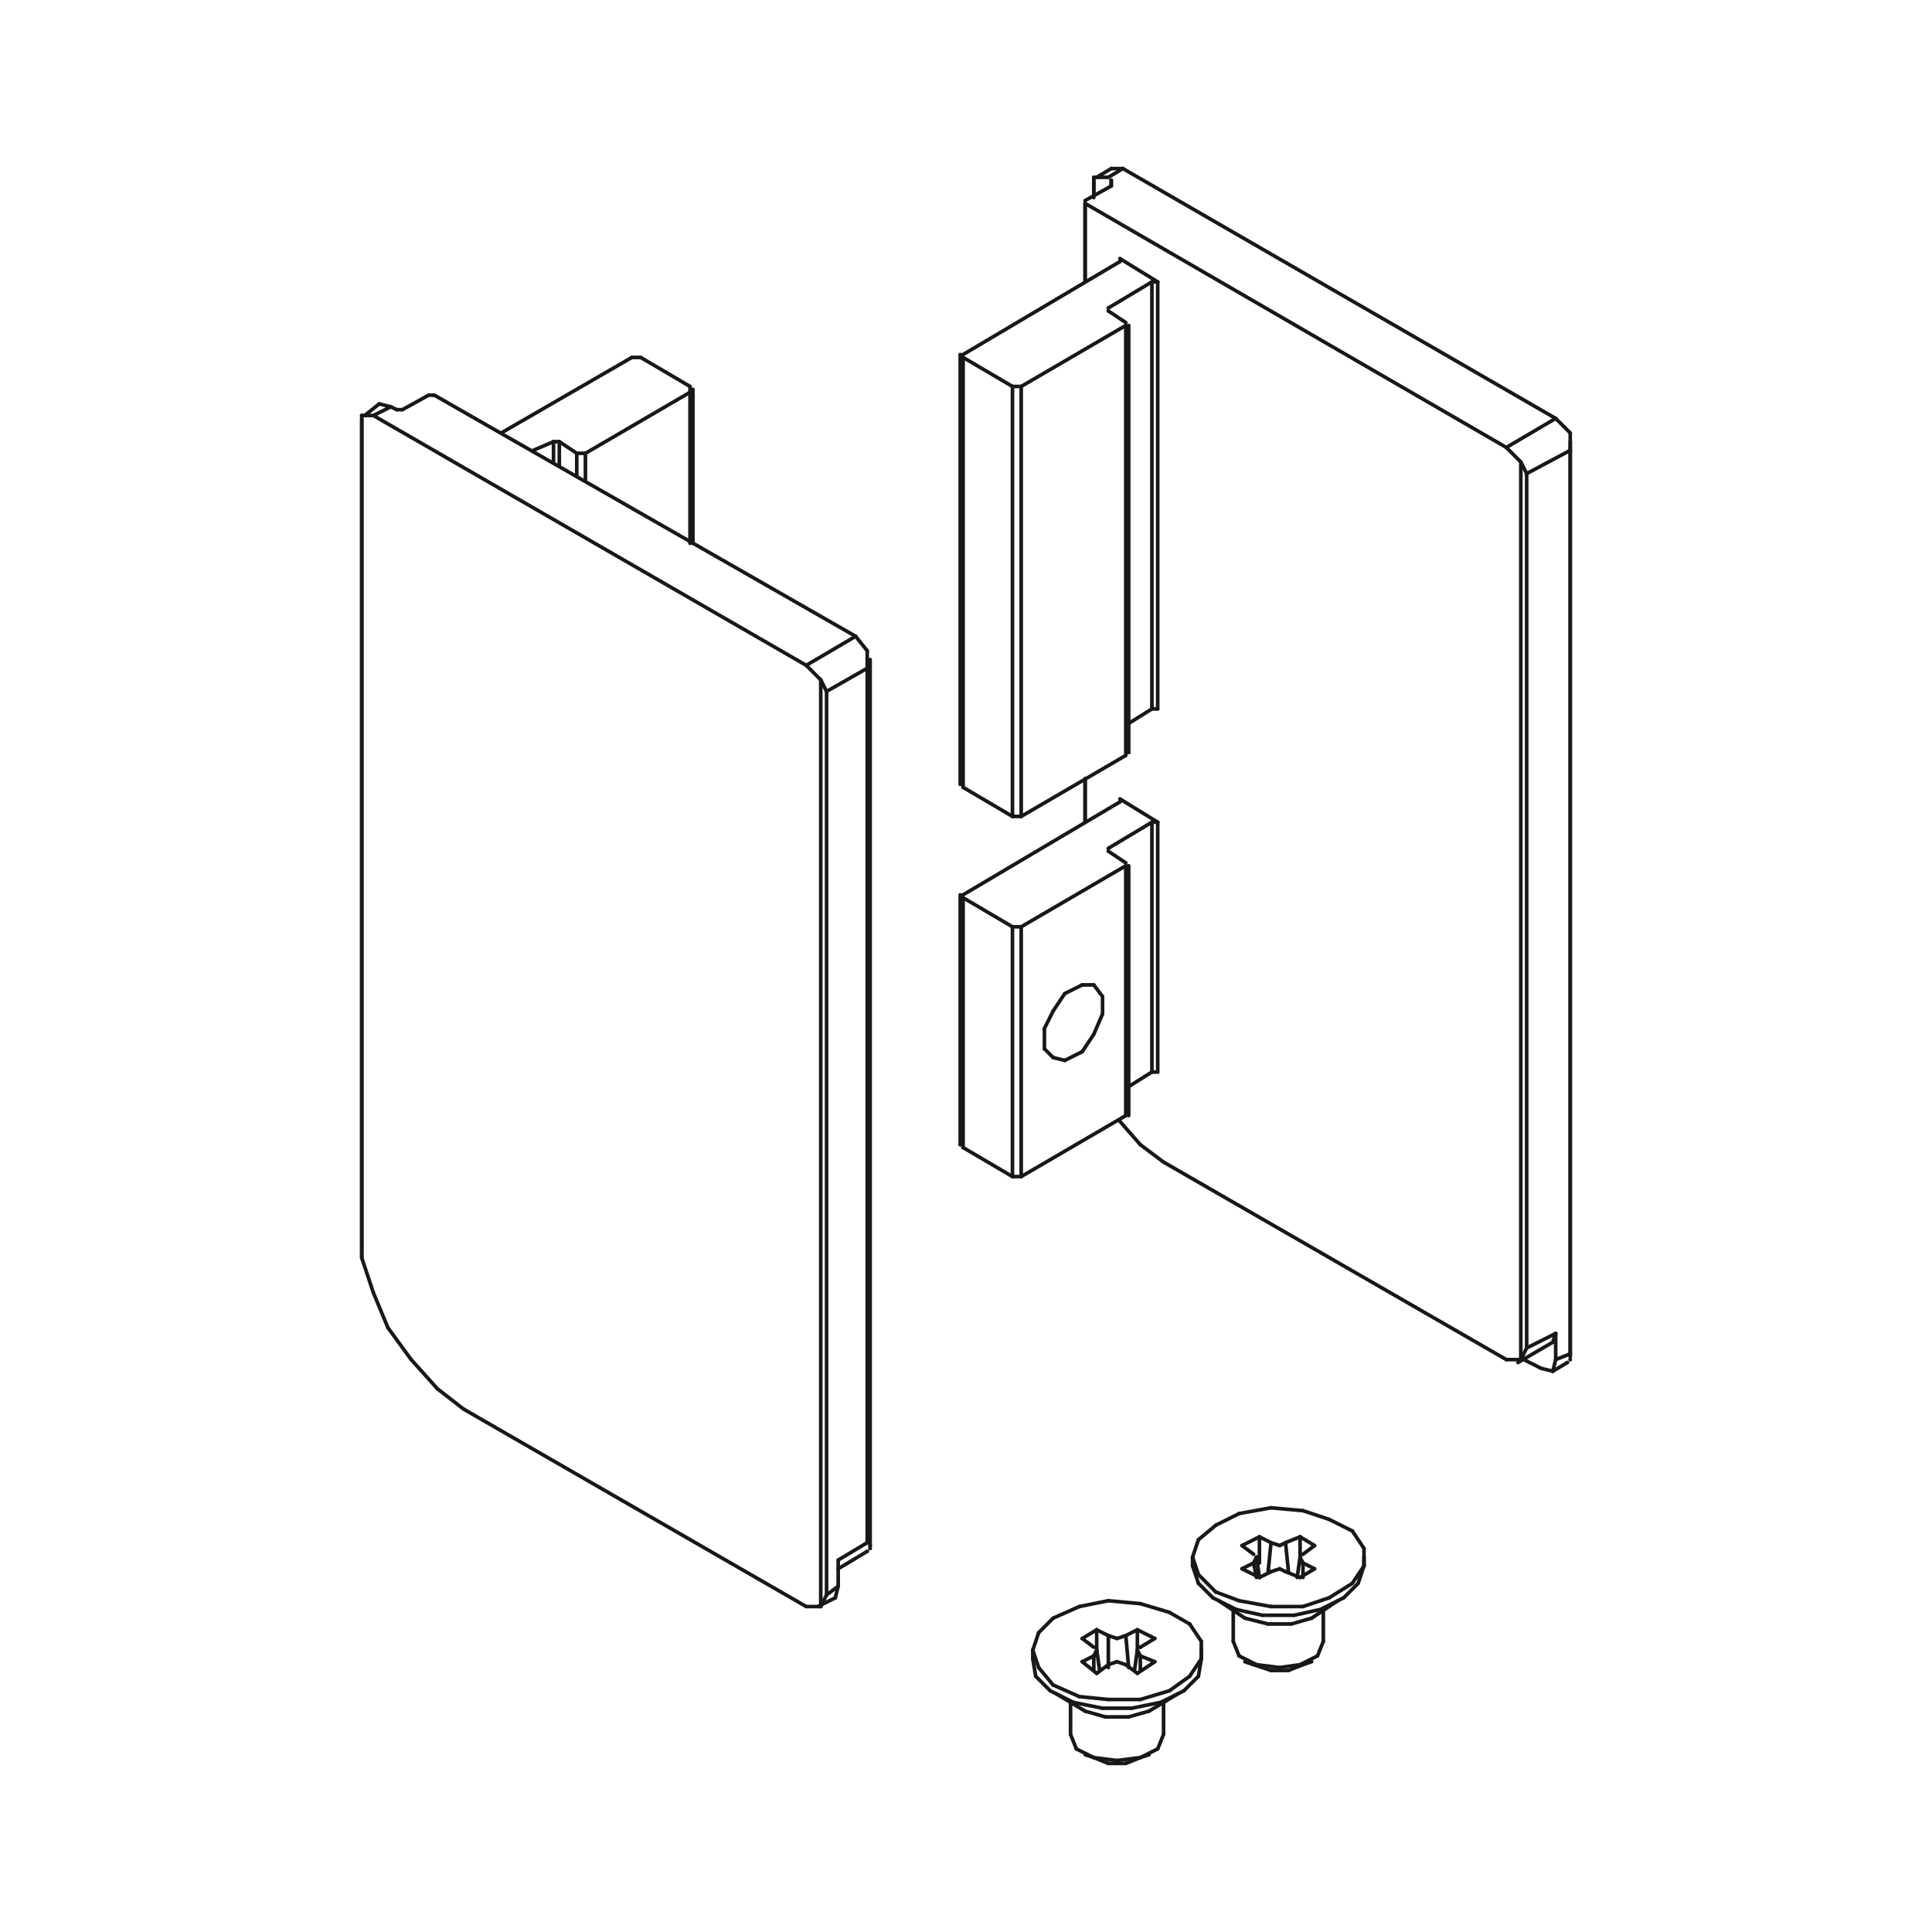 <svg xmlns="http://www.w3.org/2000/svg" width="400" height="400" viewBox="0 0 400 400"><defs><style>.cls-1{fill:none;stroke:#1a171b;stroke-linecap:round;stroke-linejoin:round;stroke-width:0.75px;}</style></defs><g id="note"><line class="cls-1" x1="233.08" y1="67.38" x2="233.08" y2="156.4"/><line class="cls-1" x1="238.49" y1="58.36" x2="238.49" y2="146.77"/><line class="cls-1" x1="230.07" y1="37.31" x2="230.07" y2="37.31"/><line class="cls-1" x1="230.07" y1="37.31" x2="230.07" y2="38.51"/><line class="cls-1" x1="230.07" y1="38.51" x2="230.07" y2="37.31"/><line class="cls-1" x1="224.66" y1="41.52" x2="230.07" y2="38.51"/><line class="cls-1" x1="224.66" y1="42.12" x2="224.66" y2="42.12"/><line class="cls-1" x1="231.88" y1="53.55" x2="231.88" y2="53.55"/><line class="cls-1" x1="209.62" y1="80.01" x2="209.62" y2="169.03"/><line class="cls-1" x1="229.47" y1="64.38" x2="229.47" y2="64.38"/><line class="cls-1" x1="229.47" y1="175.64" x2="229.47" y2="175.64"/><line class="cls-1" x1="209.62" y1="191.88" x2="209.62" y2="243.6"/><line class="cls-1" x1="211.43" y1="169.03" x2="211.43" y2="80.01"/><line class="cls-1" x1="199.4" y1="163.01" x2="199.4" y2="74"/><line class="cls-1" x1="231.88" y1="165.42" x2="231.88" y2="165.42"/><line class="cls-1" x1="238.49" y1="170.23" x2="238.49" y2="221.95"/><line class="cls-1" x1="239.69" y1="146.77" x2="239.69" y2="58.36"/><line class="cls-1" x1="233.08" y1="179.25" x2="233.08" y2="230.97"/><line class="cls-1" x1="231.88" y1="165.42" x2="239.69" y2="170.23"/><line class="cls-1" x1="233.08" y1="179.25" x2="211.43" y2="191.88"/><line class="cls-1" x1="238.49" y1="146.77" x2="233.68" y2="149.78"/><line class="cls-1" x1="233.68" y1="155.79" x2="233.68" y2="155.79"/><line class="cls-1" x1="211.43" y1="169.03" x2="209.62" y2="169.03"/><line class="cls-1" x1="199.4" y1="163.01" x2="199.4" y2="163.01"/><line class="cls-1" x1="209.62" y1="169.03" x2="199.4" y2="163.01"/><line class="cls-1" x1="238.49" y1="146.77" x2="239.69" y2="146.77"/><line class="cls-1" x1="233.08" y1="156.4" x2="211.43" y2="169.03"/><line class="cls-1" x1="231.88" y1="166.02" x2="199.4" y2="185.26"/><line class="cls-1" x1="199.4" y1="185.26" x2="199.4" y2="185.26"/><line class="cls-1" x1="209.62" y1="191.88" x2="211.43" y2="191.88"/><line class="cls-1" x1="233.08" y1="179.25" x2="233.08" y2="179.25"/><line class="cls-1" x1="233.08" y1="178.65" x2="229.47" y2="176.24"/><line class="cls-1" x1="229.47" y1="175.64" x2="238.49" y2="170.23"/><line class="cls-1" x1="239.69" y1="170.23" x2="238.49" y2="170.23"/><line class="cls-1" x1="231.88" y1="166.02" x2="231.88" y2="166.02"/><line class="cls-1" x1="199.4" y1="185.87" x2="209.62" y2="191.88"/><line class="cls-1" x1="239.69" y1="221.95" x2="239.69" y2="170.23"/><line class="cls-1" x1="211.43" y1="243.6" x2="211.43" y2="191.88"/><line class="cls-1" x1="229.47" y1="176.24" x2="229.47" y2="176.24"/><line class="cls-1" x1="199.4" y1="237.59" x2="199.4" y2="185.87"/><line class="cls-1" x1="198.8" y1="236.99" x2="198.8" y2="236.99"/><line class="cls-1" x1="239.69" y1="221.95" x2="238.49" y2="221.95"/><line class="cls-1" x1="233.08" y1="230.97" x2="211.43" y2="243.6"/><line class="cls-1" x1="209.62" y1="243.6" x2="211.43" y2="243.6"/><line class="cls-1" x1="199.4" y1="237.59" x2="209.62" y2="243.6"/><line class="cls-1" x1="233.08" y1="230.97" x2="233.08" y2="230.97"/><line class="cls-1" x1="233.68" y1="224.96" x2="238.49" y2="221.95"/><line class="cls-1" x1="231.88" y1="53.55" x2="239.69" y2="58.36"/><line class="cls-1" x1="231.88" y1="54.15" x2="199.4" y2="73.4"/><line class="cls-1" x1="199.4" y1="73.4" x2="199.4" y2="73.4"/><line class="cls-1" x1="209.62" y1="80.01" x2="211.43" y2="80.01"/><line class="cls-1" x1="233.08" y1="67.38" x2="233.08" y2="67.38"/><line class="cls-1" x1="233.08" y1="66.78" x2="229.47" y2="64.38"/><line class="cls-1" x1="229.47" y1="63.77" x2="238.49" y2="58.36"/><line class="cls-1" x1="239.69" y1="58.36" x2="238.49" y2="58.36"/><line class="cls-1" x1="229.47" y1="63.77" x2="229.47" y2="63.77"/><line class="cls-1" x1="233.08" y1="67.38" x2="211.43" y2="80.01"/><line class="cls-1" x1="231.88" y1="54.15" x2="231.88" y2="54.15"/><line class="cls-1" x1="199.4" y1="74" x2="209.62" y2="80.01"/><line class="cls-1" x1="232.48" y1="34.9" x2="322.09" y2="86.63"/><line class="cls-1" x1="229.47" y1="36.71" x2="232.48" y2="34.9"/><line class="cls-1" x1="232.48" y1="34.9" x2="230.07" y2="34.9"/><line class="cls-1" x1="226.46" y1="37.91" x2="226.46" y2="37.91"/><line class="cls-1" x1="226.46" y1="37.31" x2="226.46" y2="37.31"/><line class="cls-1" x1="226.46" y1="36.71" x2="229.47" y2="36.71"/><line class="cls-1" x1="311.87" y1="92.64" x2="224.66" y2="42.12"/><line class="cls-1" x1="322.09" y1="86.63" x2="311.87" y2="92.64"/><line class="cls-1" x1="314.87" y1="95.65" x2="314.87" y2="281.49"/><line class="cls-1" x1="311.87" y1="92.64" x2="314.87" y2="95.65"/><line class="cls-1" x1="314.87" y1="95.65" x2="316.08" y2="98.06"/><line class="cls-1" x1="325.1" y1="93.24" x2="325.1" y2="280.29"/><line class="cls-1" x1="316.08" y1="98.06" x2="325.1" y2="93.24"/><line class="cls-1" x1="325.1" y1="93.24" x2="325.1" y2="89.64"/><line class="cls-1" x1="325.1" y1="89.64" x2="322.09" y2="86.63"/><line class="cls-1" x1="322.09" y1="276.08" x2="322.09" y2="281.49"/><line class="cls-1" x1="240.9" y1="240.6" x2="311.87" y2="281.49"/><line class="cls-1" x1="224.66" y1="170.23" x2="224.66" y2="161.21"/><line class="cls-1" x1="224.66" y1="58.36" x2="224.66" y2="42.12"/><line class="cls-1" x1="240.9" y1="240.6" x2="236.09" y2="236.99"/><line class="cls-1" x1="236.09" y1="236.99" x2="231.88" y2="232.18"/><line class="cls-1" x1="315.48" y1="281.49" x2="319.08" y2="283.3"/><line class="cls-1" x1="226.46" y1="40.32" x2="226.46" y2="36.71"/><line class="cls-1" x1="324.5" y1="282.1" x2="324.5" y2="282.1"/><line class="cls-1" x1="325.1" y1="281.49" x2="325.1" y2="281.49"/><line class="cls-1" x1="325.1" y1="281.49" x2="325.1" y2="281.49"/><line class="cls-1" x1="325.1" y1="280.89" x2="325.1" y2="280.89"/><line class="cls-1" x1="325.1" y1="280.29" x2="325.1" y2="280.29"/><line class="cls-1" x1="325.1" y1="280.29" x2="322.09" y2="281.49"/><line class="cls-1" x1="322.09" y1="281.49" x2="321.49" y2="283.9"/><line class="cls-1" x1="321.49" y1="283.9" x2="319.08" y2="283.3"/><line class="cls-1" x1="316.08" y1="279.09" x2="316.08" y2="98.06"/><line class="cls-1" x1="322.09" y1="276.08" x2="316.08" y2="279.09"/><line class="cls-1" x1="316.08" y1="279.09" x2="314.87" y2="281.49"/><line class="cls-1" x1="314.87" y1="281.49" x2="311.87" y2="281.49"/><line class="cls-1" x1="321.49" y1="277.89" x2="322.09" y2="276.08"/><line class="cls-1" x1="218.04" y1="218.95" x2="216.24" y2="217.14"/><line class="cls-1" x1="216.24" y1="217.14" x2="216.24" y2="212.93"/><line class="cls-1" x1="216.24" y1="212.93" x2="218.04" y2="209.32"/><line class="cls-1" x1="218.04" y1="209.32" x2="220.45" y2="205.71"/><line class="cls-1" x1="220.45" y1="205.71" x2="224.06" y2="203.91"/><line class="cls-1" x1="224.06" y1="203.91" x2="226.46" y2="203.91"/><line class="cls-1" x1="226.46" y1="203.91" x2="228.27" y2="206.32"/><line class="cls-1" x1="228.27" y1="206.32" x2="228.27" y2="209.92"/><line class="cls-1" x1="228.27" y1="209.92" x2="226.46" y2="214.13"/><line class="cls-1" x1="226.46" y1="214.13" x2="224.06" y2="217.74"/><line class="cls-1" x1="224.06" y1="217.74" x2="220.45" y2="219.55"/><line class="cls-1" x1="220.45" y1="219.55" x2="218.04" y2="218.95"/><line class="cls-1" x1="233.68" y1="230.97" x2="233.68" y2="179.25"/><line class="cls-1" x1="325.1" y1="280.89" x2="325.1" y2="91.44"/><line class="cls-1" x1="226.46" y1="37.91" x2="226.46" y2="40.92"/><line class="cls-1" x1="224.66" y1="42.12" x2="224.66" y2="58.36"/><line class="cls-1" x1="224.66" y1="161.21" x2="224.66" y2="170.23"/><line class="cls-1" x1="198.8" y1="185.26" x2="198.8" y2="236.99"/><line class="cls-1" x1="198.8" y1="73.4" x2="198.8" y2="162.41"/><line class="cls-1" x1="233.68" y1="155.79" x2="233.68" y2="67.38"/><line class="cls-1" x1="230.07" y1="34.9" x2="227.06" y2="36.71"/><line class="cls-1" x1="321.49" y1="283.9" x2="324.5" y2="282.1"/><line class="cls-1" x1="314.27" y1="282.1" x2="321.49" y2="277.89"/><line class="cls-1" x1="121.21" y1="93.85" x2="121.21" y2="99.26"/><line class="cls-1" x1="82.12" y1="84.82" x2="80.92" y2="84.22"/><line class="cls-1" x1="83.32" y1="84.82" x2="82.12" y2="84.82"/><line class="cls-1" x1="88.73" y1="81.82" x2="83.32" y2="84.82"/><line class="cls-1" x1="89.94" y1="81.82" x2="88.73" y2="81.82"/><line class="cls-1" x1="115.8" y1="91.44" x2="115.8" y2="96.25"/><line class="cls-1" x1="114.6" y1="95.65" x2="114.6" y2="91.44"/><line class="cls-1" x1="142.86" y1="112.49" x2="142.86" y2="81.22"/><line class="cls-1" x1="119.41" y1="98.66" x2="119.41" y2="93.85"/><line class="cls-1" x1="103.77" y1="89.64" x2="130.83" y2="74"/><line class="cls-1" x1="130.83" y1="74" x2="132.64" y2="74"/><line class="cls-1" x1="142.86" y1="80.01" x2="142.86" y2="81.22"/><line class="cls-1" x1="121.21" y1="93.85" x2="119.41" y2="93.85"/><line class="cls-1" x1="119.41" y1="93.85" x2="115.8" y2="91.44"/><line class="cls-1" x1="114.6" y1="91.44" x2="110.39" y2="93.24"/><line class="cls-1" x1="114.6" y1="91.44" x2="115.8" y2="91.44"/><line class="cls-1" x1="121.21" y1="93.85" x2="142.86" y2="81.22"/><line class="cls-1" x1="132.64" y1="74" x2="142.86" y2="80.01"/><line class="cls-1" x1="77.31" y1="86.03" x2="166.92" y2="137.75"/><line class="cls-1" x1="80.92" y1="84.22" x2="77.31" y2="86.03"/><line class="cls-1" x1="74.9" y1="86.03" x2="74.9" y2="260.44"/><line class="cls-1" x1="77.31" y1="86.03" x2="74.9" y2="86.03"/><line class="cls-1" x1="74.9" y1="86.03" x2="74.9" y2="86.03"/><line class="cls-1" x1="74.9" y1="86.03" x2="74.9" y2="86.03"/><line class="cls-1" x1="78.51" y1="83.62" x2="80.92" y2="84.22"/><line class="cls-1" x1="177.15" y1="131.74" x2="89.94" y2="81.82"/><line class="cls-1" x1="166.92" y1="137.75" x2="177.15" y2="131.74"/><line class="cls-1" x1="177.15" y1="131.74" x2="179.55" y2="134.74"/><line class="cls-1" x1="179.55" y1="134.74" x2="179.55" y2="138.35"/><line class="cls-1" x1="171.13" y1="143.16" x2="171.13" y2="330.21"/><line class="cls-1" x1="179.55" y1="138.35" x2="171.13" y2="143.16"/><line class="cls-1" x1="171.13" y1="143.16" x2="169.93" y2="140.76"/><line class="cls-1" x1="169.93" y1="140.76" x2="166.92" y2="137.75"/><line class="cls-1" x1="173.54" y1="322.99" x2="173.54" y2="328.41"/><line class="cls-1" x1="74.9" y1="257.44" x2="74.9" y2="260.44"/><line class="cls-1" x1="74.9" y1="260.44" x2="77.31" y2="267.66"/><line class="cls-1" x1="77.31" y1="267.66" x2="80.31" y2="274.88"/><line class="cls-1" x1="80.31" y1="274.88" x2="85.13" y2="281.49"/><line class="cls-1" x1="85.13" y1="281.49" x2="90.54" y2="287.51"/><line class="cls-1" x1="90.54" y1="287.51" x2="95.95" y2="291.72"/><line class="cls-1" x1="166.92" y1="332.62" x2="95.95" y2="291.72"/><line class="cls-1" x1="169.93" y1="332.62" x2="169.93" y2="140.76"/><line class="cls-1" x1="166.92" y1="332.62" x2="169.93" y2="332.62"/><line class="cls-1" x1="169.93" y1="332.62" x2="171.13" y2="330.21"/><line class="cls-1" x1="171.13" y1="330.21" x2="173.54" y2="328.41"/><line class="cls-1" x1="173.54" y1="328.41" x2="172.94" y2="330.81"/><line class="cls-1" x1="179.55" y1="319.39" x2="179.55" y2="138.35"/><line class="cls-1" x1="173.54" y1="322.99" x2="179.55" y2="319.39"/><line class="cls-1" x1="179.55" y1="319.39" x2="179.55" y2="319.39"/><line class="cls-1" x1="180.15" y1="319.99" x2="180.15" y2="319.99"/><line class="cls-1" x1="180.15" y1="319.99" x2="180.15" y2="319.99"/><line class="cls-1" x1="180.15" y1="320.59" x2="180.15" y2="320.59"/><line class="cls-1" x1="179.55" y1="321.19" x2="179.55" y2="321.19"/><line class="cls-1" x1="180.15" y1="320.59" x2="180.15" y2="136.55"/><line class="cls-1" x1="74.9" y1="86.63" x2="74.9" y2="257.44"/><line class="cls-1" x1="143.46" y1="112.49" x2="143.46" y2="80.61"/><line class="cls-1" x1="78.51" y1="83.62" x2="75.5" y2="86.03"/><line class="cls-1" x1="169.33" y1="332.62" x2="172.94" y2="330.81"/><line class="cls-1" x1="173.54" y1="324.8" x2="179.55" y2="321.19"/><line class="cls-1" x1="257.74" y1="335.02" x2="262.55" y2="336.23"/><line class="cls-1" x1="262.55" y1="336.23" x2="267.36" y2="336.23"/><line class="cls-1" x1="267.36" y1="336.23" x2="271.57" y2="335.02"/><line class="cls-1" x1="246.91" y1="324.2" x2="248.12" y2="327.81"/><line class="cls-1" x1="248.12" y1="327.81" x2="251.12" y2="330.81"/><line class="cls-1" x1="251.12" y1="330.81" x2="255.93" y2="333.22"/><line class="cls-1" x1="255.93" y1="333.22" x2="261.35" y2="334.42"/><line class="cls-1" x1="261.35" y1="334.42" x2="267.96" y2="334.42"/><line class="cls-1" x1="267.96" y1="334.42" x2="273.38" y2="333.22"/><line class="cls-1" x1="273.38" y1="333.22" x2="278.19" y2="330.81"/><line class="cls-1" x1="278.19" y1="330.81" x2="281.19" y2="327.81"/><line class="cls-1" x1="281.19" y1="327.81" x2="282.4" y2="324.2"/><line class="cls-1" x1="246.91" y1="322.39" x2="248.12" y2="318.78"/><line class="cls-1" x1="248.12" y1="318.78" x2="251.72" y2="315.78"/><line class="cls-1" x1="251.72" y1="315.78" x2="256.54" y2="313.37"/><line class="cls-1" x1="256.54" y1="313.37" x2="263.15" y2="312.17"/><line class="cls-1" x1="263.15" y1="312.17" x2="269.77" y2="312.77"/><line class="cls-1" x1="269.77" y1="312.77" x2="275.18" y2="314.57"/><line class="cls-1" x1="275.18" y1="314.57" x2="279.99" y2="316.98"/><line class="cls-1" x1="279.99" y1="316.98" x2="282.4" y2="320.59"/><line class="cls-1" x1="282.4" y1="320.59" x2="282.4" y2="324.2"/><line class="cls-1" x1="282.4" y1="324.2" x2="279.99" y2="327.81"/><line class="cls-1" x1="279.99" y1="327.81" x2="275.18" y2="330.81"/><line class="cls-1" x1="275.18" y1="330.81" x2="269.77" y2="332.62"/><line class="cls-1" x1="269.77" y1="332.62" x2="263.15" y2="332.62"/><line class="cls-1" x1="263.15" y1="332.62" x2="256.54" y2="331.41"/><line class="cls-1" x1="256.54" y1="331.41" x2="251.72" y2="329.61"/><line class="cls-1" x1="251.72" y1="329.61" x2="248.12" y2="326"/><line class="cls-1" x1="248.12" y1="326" x2="246.91" y2="322.39"/><line class="cls-1" x1="255.33" y1="339.83" x2="256.54" y2="342.84"/><line class="cls-1" x1="256.54" y1="342.84" x2="260.14" y2="344.65"/><line class="cls-1" x1="260.14" y1="344.65" x2="264.96" y2="345.25"/><line class="cls-1" x1="264.96" y1="345.25" x2="269.17" y2="344.65"/><line class="cls-1" x1="269.17" y1="344.65" x2="272.77" y2="342.84"/><line class="cls-1" x1="272.77" y1="342.84" x2="273.98" y2="339.83"/><line class="cls-1" x1="269.77" y1="344.65" x2="266.76" y2="345.85"/><line class="cls-1" x1="266.76" y1="345.85" x2="263.15" y2="345.85"/><line class="cls-1" x1="263.15" y1="345.85" x2="259.54" y2="344.65"/><line class="cls-1" x1="260.75" y1="326.6" x2="257.14" y2="324.8"/><line class="cls-1" x1="257.14" y1="324.8" x2="259.54" y2="323.6"/><line class="cls-1" x1="259.54" y1="323.6" x2="260.14" y2="322.39"/><line class="cls-1" x1="260.14" y1="322.39" x2="260.14" y2="322.39"/><line class="cls-1" x1="260.14" y1="326.6" x2="259.54" y2="323.6"/><line class="cls-1" x1="259.54" y1="321.79" x2="257.14" y2="319.99"/><line class="cls-1" x1="257.14" y1="319.99" x2="260.75" y2="318.18"/><line class="cls-1" x1="260.75" y1="318.18" x2="263.15" y2="319.39"/><line class="cls-1" x1="260.75" y1="323.6" x2="260.75" y2="318.18"/><line class="cls-1" x1="263.15" y1="319.39" x2="264.96" y2="319.99"/><line class="cls-1" x1="264.96" y1="319.99" x2="266.16" y2="319.39"/><line class="cls-1" x1="262.55" y1="325.4" x2="263.15" y2="319.39"/><line class="cls-1" x1="266.16" y1="319.39" x2="269.17" y2="318.18"/><line class="cls-1" x1="266.76" y1="325.4" x2="266.16" y2="319.39"/><line class="cls-1" x1="269.17" y1="318.18" x2="272.17" y2="319.99"/><line class="cls-1" x1="269.17" y1="323.6" x2="269.17" y2="318.18"/><line class="cls-1" x1="272.17" y1="319.99" x2="269.77" y2="321.79"/><line class="cls-1" x1="269.77" y1="321.79" x2="269.77" y2="321.79"/><line class="cls-1" x1="269.17" y1="322.39" x2="269.77" y2="323.6"/><line class="cls-1" x1="269.77" y1="323.6" x2="272.17" y2="324.8"/><line class="cls-1" x1="269.77" y1="326.6" x2="269.77" y2="323.6"/><line class="cls-1" x1="272.17" y1="324.8" x2="269.17" y2="326.6"/><line class="cls-1" x1="269.17" y1="326.6" x2="266.16" y2="325.4"/><line class="cls-1" x1="266.16" y1="325.4" x2="264.96" y2="324.8"/><line class="cls-1" x1="264.96" y1="324.8" x2="263.15" y2="325.4"/><line class="cls-1" x1="263.15" y1="325.4" x2="260.75" y2="326.6"/><line class="cls-1" x1="255.33" y1="333.22" x2="255.33" y2="339.83"/><line class="cls-1" x1="273.98" y1="339.83" x2="273.98" y2="333.22"/><line class="cls-1" x1="252.33" y1="331.41" x2="257.74" y2="335.02"/><line class="cls-1" x1="271.57" y1="335.02" x2="276.98" y2="331.41"/><line class="cls-1" x1="246.91" y1="322.39" x2="246.91" y2="324.2"/><line class="cls-1" x1="282.4" y1="324.2" x2="282.4" y2="322.39"/><line class="cls-1" x1="257.74" y1="344.04" x2="259.54" y2="344.65"/><line class="cls-1" x1="269.77" y1="344.65" x2="271.57" y2="344.04"/><line class="cls-1" x1="260.75" y1="326.6" x2="260.14" y2="322.39"/><line class="cls-1" x1="269.17" y1="322.39" x2="268.56" y2="326.6"/><line class="cls-1" x1="224.66" y1="354.27" x2="228.87" y2="355.47"/><line class="cls-1" x1="228.87" y1="355.47" x2="233.68" y2="355.47"/><line class="cls-1" x1="233.68" y1="355.47" x2="237.89" y2="354.27"/><line class="cls-1" x1="213.83" y1="343.44" x2="214.43" y2="347.05"/><line class="cls-1" x1="214.43" y1="347.05" x2="217.44" y2="350.06"/><line class="cls-1" x1="217.44" y1="350.06" x2="222.25" y2="352.46"/><line class="cls-1" x1="222.25" y1="352.46" x2="228.27" y2="353.67"/><line class="cls-1" x1="228.27" y1="353.67" x2="234.28" y2="353.67"/><line class="cls-1" x1="234.28" y1="353.67" x2="240.3" y2="352.46"/><line class="cls-1" x1="240.3" y1="352.46" x2="245.11" y2="350.06"/><line class="cls-1" x1="245.11" y1="350.06" x2="248.12" y2="347.05"/><line class="cls-1" x1="248.12" y1="347.05" x2="248.72" y2="343.44"/><line class="cls-1" x1="213.83" y1="341.64" x2="215.04" y2="338.03"/><line class="cls-1" x1="215.04" y1="338.03" x2="218.04" y2="335.02"/><line class="cls-1" x1="218.04" y1="335.02" x2="223.46" y2="332.62"/><line class="cls-1" x1="223.46" y1="332.62" x2="229.47" y2="331.41"/><line class="cls-1" x1="229.47" y1="331.41" x2="236.09" y2="332.02"/><line class="cls-1" x1="236.09" y1="332.02" x2="242.1" y2="333.82"/><line class="cls-1" x1="242.1" y1="333.82" x2="246.31" y2="336.23"/><line class="cls-1" x1="246.31" y1="336.23" x2="248.72" y2="339.83"/><line class="cls-1" x1="248.72" y1="339.83" x2="248.72" y2="343.44"/><line class="cls-1" x1="248.72" y1="343.44" x2="246.31" y2="347.05"/><line class="cls-1" x1="246.31" y1="347.05" x2="242.1" y2="350.06"/><line class="cls-1" x1="242.1" y1="350.06" x2="236.09" y2="351.86"/><line class="cls-1" x1="236.09" y1="351.86" x2="229.47" y2="351.86"/><line class="cls-1" x1="229.47" y1="351.86" x2="223.46" y2="351.26"/><line class="cls-1" x1="223.46" y1="351.26" x2="218.04" y2="348.86"/><line class="cls-1" x1="218.04" y1="348.86" x2="215.04" y2="345.25"/><line class="cls-1" x1="215.04" y1="345.25" x2="213.83" y2="341.64"/><line class="cls-1" x1="221.65" y1="359.08" x2="222.85" y2="362.09"/><line class="cls-1" x1="222.85" y1="362.09" x2="226.46" y2="363.89"/><line class="cls-1" x1="226.46" y1="363.89" x2="231.27" y2="364.49"/><line class="cls-1" x1="231.27" y1="364.49" x2="236.09" y2="363.89"/><line class="cls-1" x1="236.09" y1="363.89" x2="239.69" y2="362.09"/><line class="cls-1" x1="239.69" y1="362.09" x2="240.9" y2="359.08"/><line class="cls-1" x1="236.09" y1="363.89" x2="233.08" y2="365.1"/><line class="cls-1" x1="233.08" y1="365.1" x2="229.47" y2="365.1"/><line class="cls-1" x1="229.47" y1="365.1" x2="226.46" y2="363.89"/><line class="cls-1" x1="227.06" y1="346.45" x2="224.06" y2="344.04"/><line class="cls-1" x1="224.06" y1="344.04" x2="226.46" y2="342.84"/><line class="cls-1" x1="226.46" y1="342.84" x2="227.06" y2="341.64"/><line class="cls-1" x1="227.06" y1="341.64" x2="227.06" y2="341.64"/><line class="cls-1" x1="226.46" y1="345.85" x2="226.46" y2="342.84"/><line class="cls-1" x1="226.46" y1="341.04" x2="224.06" y2="339.23"/><line class="cls-1" x1="224.06" y1="339.23" x2="227.06" y2="337.43"/><line class="cls-1" x1="227.06" y1="337.43" x2="229.47" y2="338.63"/><line class="cls-1" x1="227.06" y1="342.84" x2="227.06" y2="337.43"/><line class="cls-1" x1="229.47" y1="338.63" x2="231.27" y2="339.23"/><line class="cls-1" x1="231.27" y1="339.23" x2="233.08" y2="338.63"/><line class="cls-1" x1="229.47" y1="345.25" x2="229.47" y2="338.63"/><line class="cls-1" x1="233.08" y1="338.63" x2="235.48" y2="337.43"/><line class="cls-1" x1="233.68" y1="345.25" x2="233.08" y2="338.63"/><line class="cls-1" x1="235.48" y1="337.43" x2="239.09" y2="339.23"/><line class="cls-1" x1="235.48" y1="342.84" x2="235.48" y2="337.43"/><line class="cls-1" x1="239.09" y1="339.23" x2="236.09" y2="341.04"/><line class="cls-1" x1="236.09" y1="341.04" x2="236.09" y2="341.04"/><line class="cls-1" x1="235.48" y1="341.64" x2="236.09" y2="342.84"/><line class="cls-1" x1="236.09" y1="342.84" x2="239.09" y2="344.04"/><line class="cls-1" x1="236.09" y1="345.85" x2="236.09" y2="342.84"/><line class="cls-1" x1="239.09" y1="344.04" x2="235.48" y2="346.45"/><line class="cls-1" x1="235.48" y1="346.45" x2="233.08" y2="344.65"/><line class="cls-1" x1="233.08" y1="344.65" x2="231.27" y2="344.04"/><line class="cls-1" x1="231.27" y1="344.04" x2="229.47" y2="344.65"/><line class="cls-1" x1="229.47" y1="344.65" x2="227.06" y2="346.45"/><line class="cls-1" x1="221.65" y1="352.46" x2="221.65" y2="359.08"/><line class="cls-1" x1="240.9" y1="359.08" x2="240.9" y2="352.46"/><line class="cls-1" x1="218.64" y1="350.66" x2="224.66" y2="354.27"/><line class="cls-1" x1="237.89" y1="354.27" x2="243.91" y2="350.66"/><line class="cls-1" x1="213.83" y1="341.64" x2="213.83" y2="343.44"/><line class="cls-1" x1="248.72" y1="343.44" x2="248.72" y2="341.64"/><line class="cls-1" x1="224.66" y1="363.29" x2="226.46" y2="363.89"/><line class="cls-1" x1="236.09" y1="363.89" x2="237.89" y2="363.29"/><line class="cls-1" x1="227.67" y1="345.85" x2="227.06" y2="341.64"/><line class="cls-1" x1="235.48" y1="341.64" x2="234.88" y2="345.85"/></g></svg>